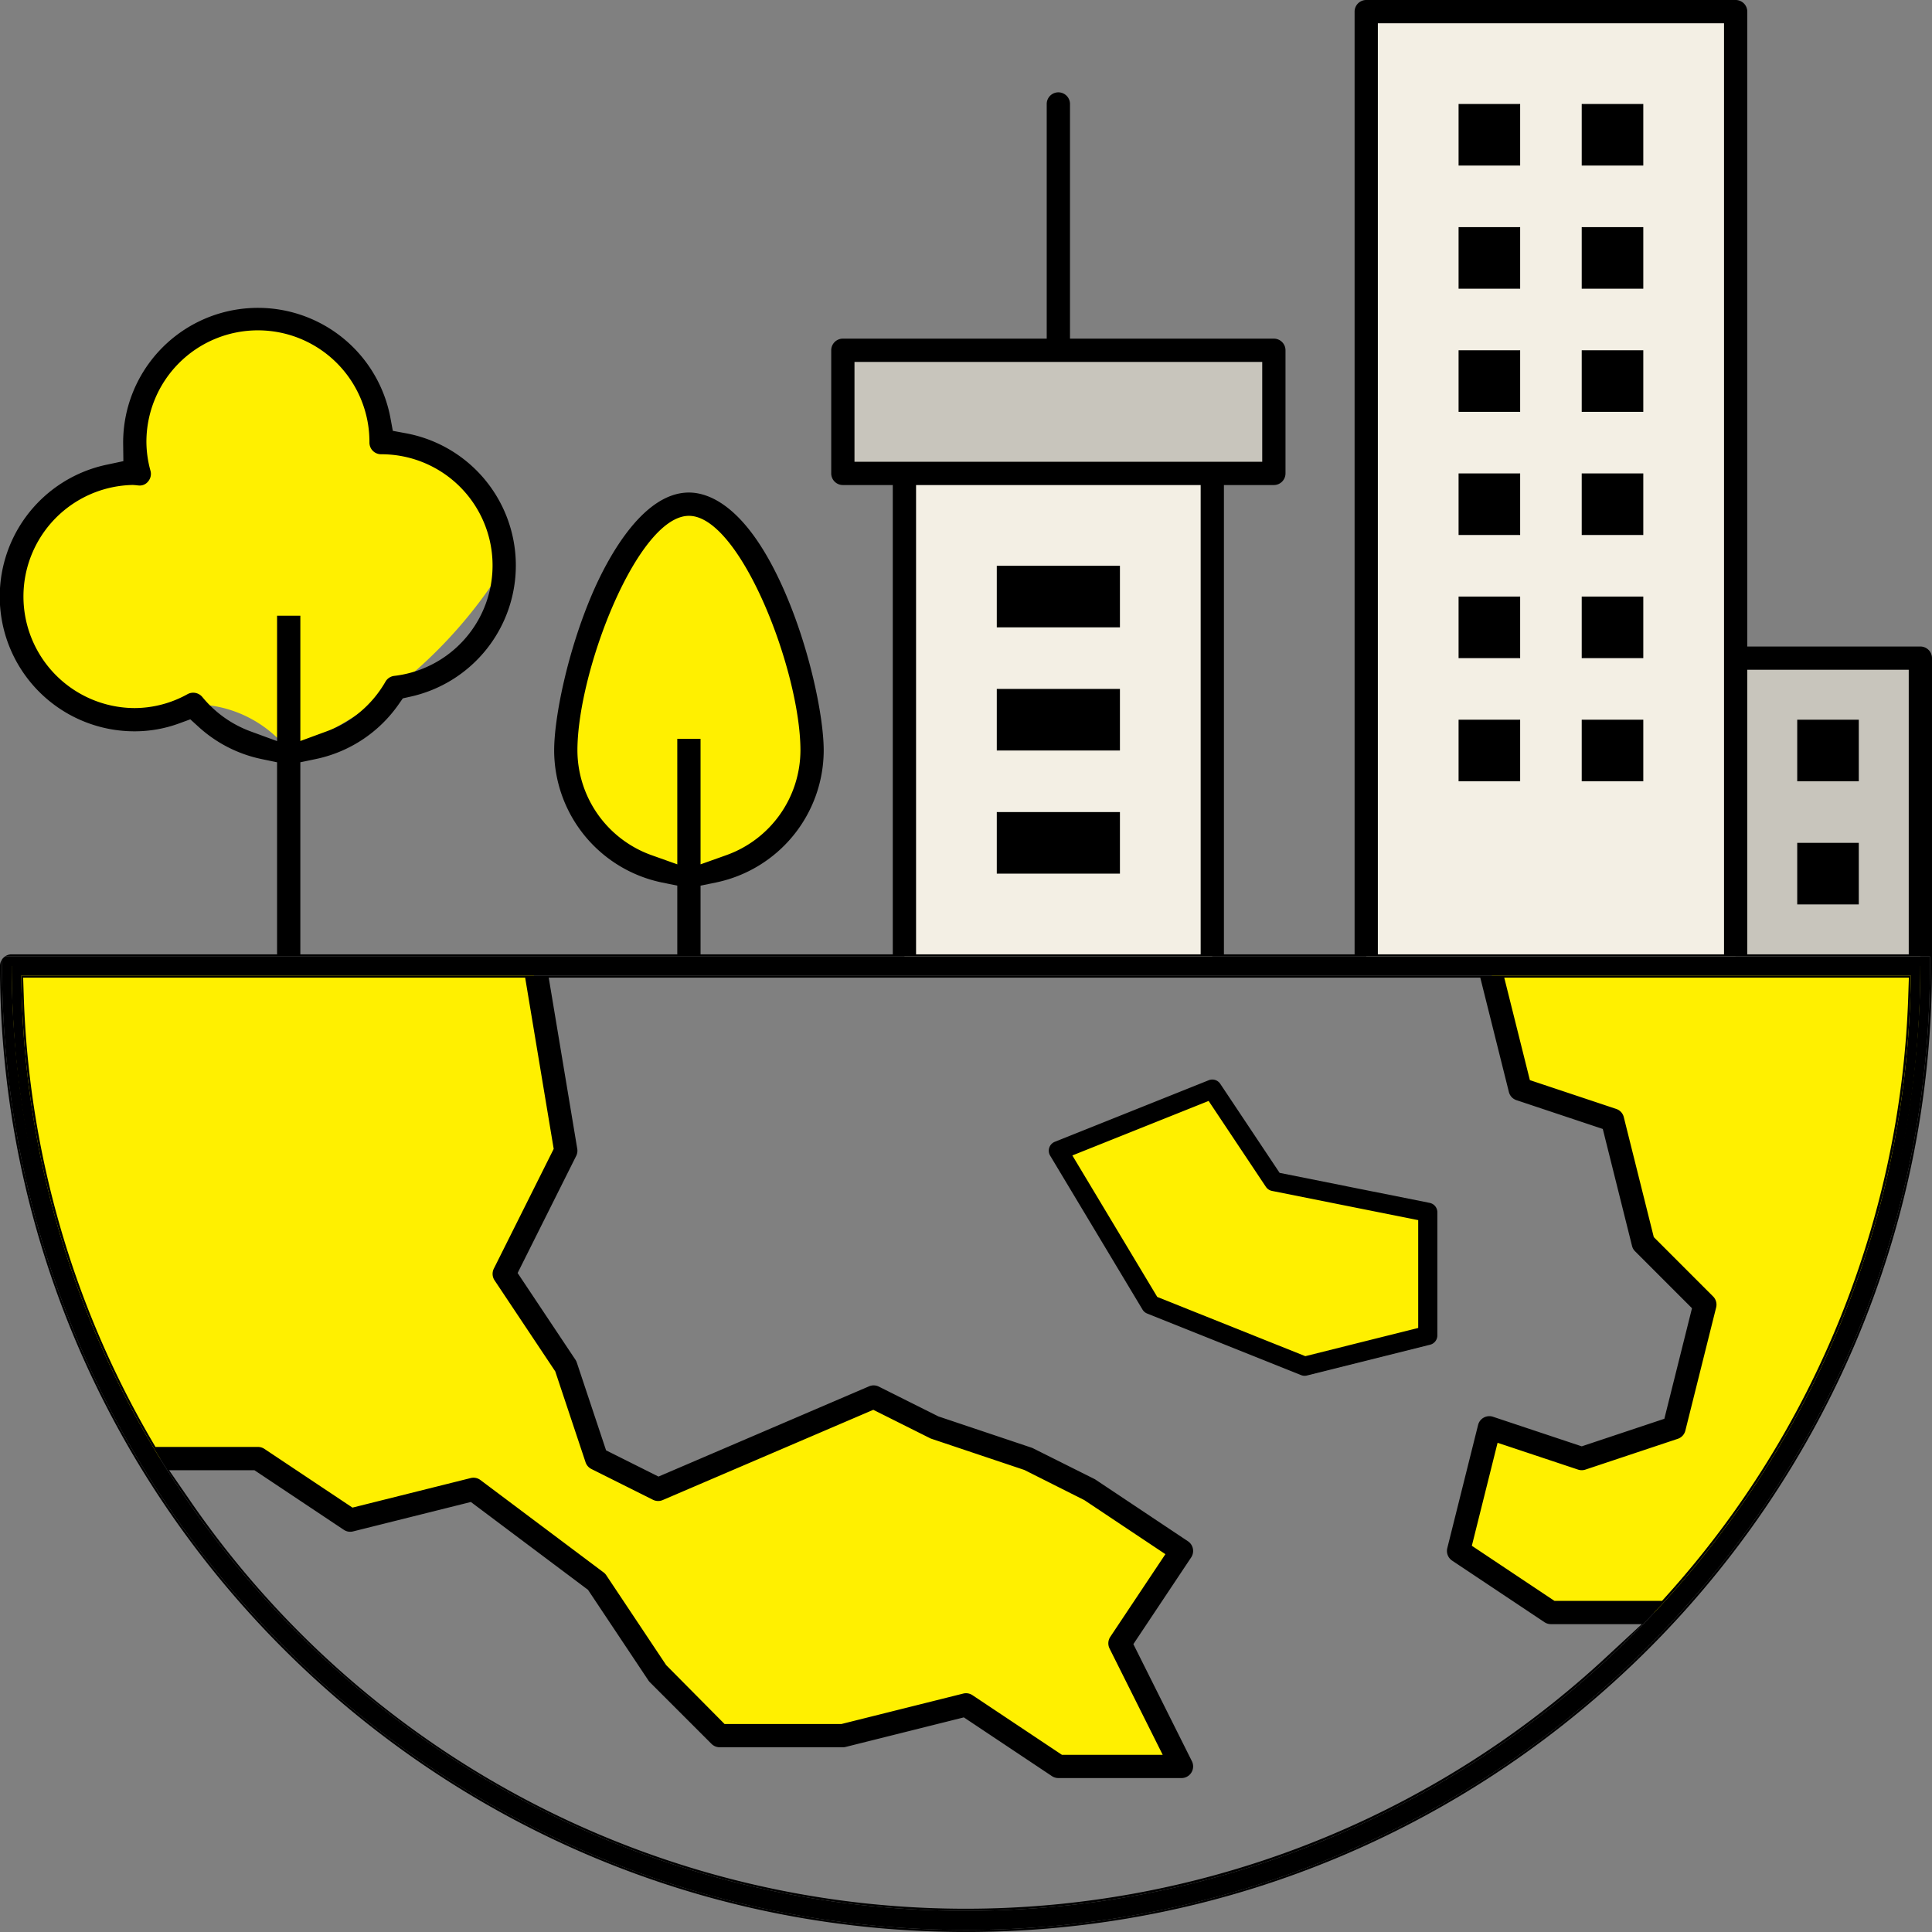 <svg xmlns="http://www.w3.org/2000/svg" width="357" height="357" viewBox="0 0 357 357"><rect x="0" y="0" width="357" height="357" fill="#808080" stroke="none"/><defs><style>.a{fill:#fff000;}.b{fill:#c8c5bc;}.c{fill:#f3efe4;}.d{fill:none;}</style></defs><g transform="translate(-3027.919 -1056)"><g transform="translate(3027.919 1056)"><g transform="translate(2.149 2.149)"><g transform="translate(0 176.351)"><path class="a" d="M3055.635,1348.743h20.223l17.066,11.378,22.756-5.689,22.755,17.066,11.378,17.067,11.377,11.377h22.756l22.755-5.688,17.066,11.377h22.756l-11.378-22.755,11.378-17.067-17.067-11.377-11.377-5.689-17.067-5.689-11.378-5.689-39.821,17.067-11.378-5.689-5.689-17.067-11.378-17.066,11.378-22.755-6.206-34.132h-96.192A175.512,175.512,0,0,0,3055.635,1348.743Z" transform="translate(-3030.348 -1257.723)"/><path class="a" d="M3343.881,1280.478l17.066,5.689,5.688,22.755,11.378,11.378-5.689,22.755-17.065,5.689-17.067-5.689-5.689,22.755,17.067,11.378h21.6a175.7,175.7,0,0,0,46.661-119.463h-79.643Z" transform="translate(-3065.132 -1257.723)"/></g><g transform="translate(318.57 119.464)"><rect class="b" width="34.132" height="56.887"/></g><rect class="c" width="68.265" height="176.351" transform="translate(250.305)"/><g transform="translate(102.397 91.02)"><path class="a" d="M3191.577,1206.8a22.755,22.755,0,0,1-45.51,0c0-12.567,10.188-45.51,22.755-45.51S3191.577,1194.233,3191.577,1206.8Z" transform="translate(-3146.067 -1161.29)"/></g><path class="a" d="M3121.368,1168.227a22.754,22.754,0,0,0-22.755-22.755,22.755,22.755,0,0,0-45.51,0,22.525,22.525,0,0,0,.831,5.773c-.282-.011-.546-.084-.831-.084a22.755,22.755,0,0,0,0,45.51,22.292,22.292,0,0,1,28.444,5.689,86.245,86.245,0,0,0,39.821-34.132Z" transform="translate(-3030.348 -1065.83)"/><g transform="translate(153.596 62.576)"><rect class="c" width="56.887" height="91.02" transform="translate(11.377 22.755)"/><rect class="b" width="79.642" height="22.755"/></g></g><rect width="11.377" height="11.377" transform="translate(269.52 19.215)"/><rect width="11.377" height="11.377" transform="translate(292.275 19.215)"/><rect width="11.377" height="11.377" transform="translate(269.52 41.97)"/><rect width="11.377" height="11.377" transform="translate(292.275 41.97)"/><rect width="11.377" height="11.377" transform="translate(269.52 64.725)"/><rect width="11.377" height="11.377" transform="translate(292.275 64.725)"/><rect width="11.377" height="11.377" transform="translate(269.52 87.48)"/><rect width="11.377" height="11.377" transform="translate(292.275 87.48)"/><rect width="11.377" height="11.377" transform="translate(269.52 110.235)"/><rect width="11.377" height="11.377" transform="translate(292.275 110.235)"/><rect width="11.377" height="11.377" transform="translate(269.52 132.99)"/><rect width="11.377" height="11.377" transform="translate(292.275 132.99)"/><rect width="22.755" height="11.377" transform="translate(184.189 104.547)"/><rect width="22.755" height="11.377" transform="translate(184.189 127.302)"/><rect width="22.755" height="11.377" transform="translate(184.189 150.056)"/><path class="d" d="M3095.308,1353.055l19.553-4.887a7.448,7.448,0,0,1,6.284,1.267L3143.9,1366.5a7.293,7.293,0,0,1,1.731,1.83l10.968,16.452,8.668,8.669h18.749l21.864-5.464a7.45,7.45,0,0,1,5.948,1.029l15.184,10.123h8.428l-5.98-11.96a7.486,7.486,0,0,1,.466-7.474l7.24-10.86-10.474-6.985-10.489-5.243-16.564-5.522a6.9,6.9,0,0,1-.987-.408l-8.272-4.137-36.641,15.7a7.435,7.435,0,0,1-6.274-.182l-11.379-5.69a7.435,7.435,0,0,1-3.74-4.31l-5.373-16.122-10.824-16.235a7.48,7.48,0,0,1-.467-7.472l10.293-20.586-4.25-25.509h-82.768a168.723,168.723,0,0,0,22.012,76.1h15.875a7.439,7.439,0,0,1,4.138,1.253Z" transform="translate(-3029.19 -1080.193)"/><path class="d" d="M3298.688,1372.984a7.47,7.47,0,0,1-3.1-8.014l5.689-22.755a7.45,7.45,0,0,1,9.6-5.261l14.7,4.9,10.824-3.611,3.671-14.685-8.391-8.391a7.435,7.435,0,0,1-1.964-3.467l-4.694-18.779-13.184-4.4a7.41,7.41,0,0,1-4.876-5.267l-4.277-17.1H3140.967l4.241,25.45a7.422,7.422,0,0,1-.685,4.558l-9.443,18.882,8.977,13.468a7.588,7.588,0,0,1,.869,1.773l4.715,14.141,5.518,2.762,36.641-15.7a7.444,7.444,0,0,1,6.279.184l10.9,5.453,16.563,5.522a6.878,6.878,0,0,1,.98.4l11.373,5.686a7.031,7.031,0,0,1,.814.475l17.053,11.368a7.471,7.471,0,0,1,2.069,10.343l-8.977,13.469,9.444,18.88a7.462,7.462,0,0,1-6.672,10.795h-22.755a7.431,7.431,0,0,1-4.138-1.253l-14.32-9.548-19.553,4.887a7.308,7.308,0,0,1-1.81.225h-22.756a7.505,7.505,0,0,1-5.274-2.186l-11.376-11.377a7.365,7.365,0,0,1-.932-1.135l-10.669-16L3119.15,1363.5l-19.311,4.823a7.443,7.443,0,0,1-5.944-1.026l-15.189-10.126H3074.7a168.567,168.567,0,0,0,248.346,28.443h-3.156a7.432,7.432,0,0,1-4.138-1.253Z" transform="translate(-3033.305 -1080.193)"/><path class="d" d="M3089.976,1193.742a15.154,15.154,0,0,0,5.788-5.725,7.5,7.5,0,0,1,5.615-3.743,15.236,15.236,0,0,0-1.8-30.374,7.467,7.467,0,0,1-7.458-7.458,15.3,15.3,0,1,0-30.009,3.874,7.474,7.474,0,0,1-1.4,6.568,7.192,7.192,0,0,1-6.15,2.78c-.259-.013-.7-.058-.958-.091-8.053.079-14.834,7.065-14.834,15.312a15.314,15.314,0,0,0,15.3,15.3,15.031,15.031,0,0,0,7.237-1.94,7.521,7.521,0,0,1,3.569-.91,7.425,7.425,0,0,1,5.806,2.774,14.869,14.869,0,0,0,4.374,3.67v-20.661h14.918Z" transform="translate(-3029.169 -1064.651)"/><rect class="d" width="64.725" height="7.838" transform="translate(163.204 72.184)"/><rect class="d" width="53.348" height="161.434" transform="translate(259.913 9.608)"/><path class="d" d="M3177.251,1221.047a15.28,15.28,0,0,0,7.838-13.277c0-6.786-2.388-16.386-6.234-25.052-3.934-8.868-7.734-13-9.063-13s-5.129,4.131-9.063,13c-3.845,8.666-6.233,18.265-6.233,25.052a15.278,15.278,0,0,0,7.838,13.277v-20.735h14.917Z" transform="translate(-3042.491 -1069.091)"/><path class="d" d="M3351.23,1275.665l13.184,4.4a7.409,7.409,0,0,1,4.876,5.266l5.187,20.747,9.918,9.919a7.49,7.49,0,0,1,1.962,7.08l-5.688,22.756a7.415,7.415,0,0,1-4.879,5.268l-17.063,5.688a7.453,7.453,0,0,1-4.717,0l-9.429-3.141-2.459,9.841,10.813,7.211h15.906a168.887,168.887,0,0,0,42.48-104.547h-62.467Z" transform="translate(-3064.09 -1080.193)"/><rect class="d" width="41.97" height="76.103" transform="translate(174.581 94.939)"/><rect class="d" width="19.215" height="41.97" transform="translate(328.178 129.071)"/><rect class="d" width="56.887" height="164.974" transform="translate(258.143 7.838)"/><path class="d" d="M3175.251,1223.557a17.08,17.08,0,0,0,11.377-16.017c0-6.7-2.5-16.75-6.359-25.6-4.292-9.828-8.47-14.225-10.708-14.225s-6.415,4.4-10.706,14.225c-3.864,8.846-6.36,18.893-6.36,25.6a17.082,17.082,0,0,0,11.378,16.017v-21.706h11.377Z" transform="translate(-3042.26 -1068.861)"/><rect class="d" width="68.264" height="11.377" transform="translate(161.434 70.414)"/><rect class="d" width="45.51" height="79.643" transform="translate(172.812 93.169)"/><rect class="d" width="22.755" height="45.51" transform="translate(326.408 127.302)"/><path class="d" d="M3087.976,1196.272a17.193,17.193,0,0,0,9.1-7.615,5.721,5.721,0,0,1,4.284-2.856,17.006,17.006,0,0,0-2.005-33.9,5.694,5.694,0,0,1-5.689-5.688,17.069,17.069,0,1,0-33.489,4.325,5.712,5.712,0,0,1-1.066,5.01,5.465,5.465,0,0,1-4.649,2.121l-.066,0c-.156-.006-.6-.053-.83-.082l-.135-.01a17.077,17.077,0,0,0,.415,34.149,16.77,16.77,0,0,0,8.078-2.152,5.73,5.73,0,0,1,2.727-.7,5.665,5.665,0,0,1,4.428,2.116,17.28,17.28,0,0,0,7.521,5.306v-21.639h11.379Z" transform="translate(-3028.939 -1064.421)"/><path d="M3382.771,1175.464h-31.983V1058.149a2.152,2.152,0,0,0-2.15-2.149h-68.264a2.152,2.152,0,0,0-2.149,2.149v174.2h-24.146v-86.722h9.229a2.151,2.151,0,0,0,2.148-2.149v-22.755a2.151,2.151,0,0,0-2.148-2.149h-37.673v-43.361a2.149,2.149,0,1,0-4.3,0v43.361h-37.672a2.152,2.152,0,0,0-2.149,2.149v22.755a2.152,2.152,0,0,0,2.149,2.149h9.228v86.722H3157.37v-12.7l2.833-.577a24.981,24.981,0,0,0,19.923-24.4c0-6.1-2.471-18.325-7.052-28.98-6.986-16.252-14.184-18.68-17.854-18.68-8.868,0-15.439,13.063-17.852,18.68-4.579,10.655-7.051,22.883-7.051,28.98a24.981,24.981,0,0,0,19.921,24.4l2.833.577v12.7h-69.655v-35.494l2.817-.588a24.848,24.848,0,0,0,15.331-10.094l.791-1.129,1.348-.3a24.836,24.836,0,0,0-.807-48.689l-2.389-.443-.444-2.39a24.906,24.906,0,0,0-49.389,4.565l.042,3.425-2.853.611a24.9,24.9,0,0,0,4.96,49.311,23.878,23.878,0,0,0,8.246-1.478l2.013-.738,1.586,1.443a24.778,24.778,0,0,0,11.629,5.91l2.819.586v35.488h-49.048a2.132,2.132,0,0,0-1.216.38H3384.54v1.77c0,98.216-79.9,178.121-178.121,178.121s-178.12-79.9-178.12-178.121v-1.216a2.132,2.132,0,0,0-.381,1.216c0,98.425,80.074,178.5,178.5,178.5s178.5-80.074,178.5-178.5v-56.887A2.152,2.152,0,0,0,3382.771,1175.464Zm-303.653,17.479-4.759-1.746a20.819,20.819,0,0,1-9.056-6.406,2.189,2.189,0,0,0-2.71-.534,20.248,20.248,0,0,1-9.769,2.583,20.616,20.616,0,0,1-.359-41.228l.51.037c.114.016.442.053.58.06l.132.008a1.976,1.976,0,0,0,1.641-.8,2.157,2.157,0,0,0,.406-1.9,20.346,20.346,0,0,1-.76-5.226,20.606,20.606,0,1,1,41.211,0,2.152,2.152,0,0,0,2.149,2.148,20.546,20.546,0,0,1,2.425,40.955,2.164,2.164,0,0,0-1.621,1.081,20.731,20.731,0,0,1-10.96,9.2l-4.76,1.75v-23.149h-4.3Zm73.955,22.772-4.729-1.685a20.629,20.629,0,0,1-13.728-19.351c0-14.7,11.123-43.361,20.605-43.361s20.606,28.66,20.606,43.361a20.628,20.628,0,0,1-13.728,19.351l-4.729,1.685V1192.53h-4.3Zm32.741-74.384v-18.457h75.344v18.457Zm63.967,91.02h-52.589v-86.722h52.589Zm96.708,0h-63.966V1060.3h63.966Zm34.132,0h-29.834v-52.589h29.834Z" transform="translate(-3027.919 -1056)"/><path d="M3206.931,1432.535c95.67,0,173.615-77.363,174.572-172.812H3032.358C3033.315,1355.171,3111.259,1432.535,3206.931,1432.535ZM3381.155,1260.1l-.12,3.655a174.169,174.169,0,0,1-44.428,110.333l-1.056,1.177h-19.886l-15.264-10.179,4.756-19.031,14.865,4.953a2.162,2.162,0,0,0,1.371,0l17.057-5.686a2.134,2.134,0,0,0,1.405-1.517l5.688-22.756a2.15,2.15,0,0,0-.563-2.036l-10.958-10.962-5.544-22.172a2.13,2.13,0,0,0-1.4-1.516l-15.954-5.322-4.735-18.938Zm-325.027,84.957a174.028,174.028,0,0,1-23.3-81.3l-.12-3.655h92.762l5.274,31.648-11.064,22.13a2.151,2.151,0,0,0,.133,2.152l11.218,16.828,5.6,16.794a2.155,2.155,0,0,0,1.084,1.246l11.372,5.685a2.139,2.139,0,0,0,1.8.054l38.914-16.677,10.484,5.245a1.586,1.586,0,0,0,.265.109l17.164,5.76,11.079,5.569,14.982,9.991-10.184,15.278a2.159,2.159,0,0,0-.134,2.158l9.82,19.639h-18.626l-16.524-11.016a2.148,2.148,0,0,0-1.707-.3l-22.505,5.625h-21.6l-10.789-10.887-11.065-16.6a2.085,2.085,0,0,0-.488-.519l-22.766-17.075a2.136,2.136,0,0,0-1.771-.374l-21.873,5.469-16.275-10.852a2.149,2.149,0,0,0-1.193-.361h-18.937Zm7.374,11.614-3.831-5.551h15.768l16.524,11.016a2.115,2.115,0,0,0,1.691.3l21.785-5.442,21.642,16.23,11.173,16.76a2.1,2.1,0,0,0,.265.322l11.381,11.382a2.161,2.161,0,0,0,1.52.63h22.755a2,2,0,0,0,.5-.059l21.856-5.465,16.274,10.852a2.15,2.15,0,0,0,1.193.361h22.755a2.136,2.136,0,0,0,1.828-1.022,2.164,2.164,0,0,0,.094-2.089l-10.819-21.635,10.685-16.031a2.153,2.153,0,0,0-.6-2.98l-17.064-11.378a1.888,1.888,0,0,0-.229-.134l-11.38-5.69a1.8,1.8,0,0,0-.252-.1l-17.174-5.763-11.017-5.51a2.139,2.139,0,0,0-1.815-.05l-38.9,16.673-9.688-4.848-5.407-16.222a2.3,2.3,0,0,0-.255-.52l-10.682-16.024,10.82-21.636a2.14,2.14,0,0,0,.2-1.314l-5.273-31.631H3301.96l5.283,21.125a2.128,2.128,0,0,0,1.4,1.516l15.954,5.322,5.4,21.605a2.121,2.121,0,0,0,.56.993l10.523,10.526-5.107,20.427-15.268,5.093-16.387-5.461a2.142,2.142,0,0,0-2.765,1.514l-5.689,22.758a2.152,2.152,0,0,0,.893,2.307l17.066,11.378a2.149,2.149,0,0,0,1.193.361h16.792l-6.625,6.136a173.9,173.9,0,0,1-261.682-29.028Z" transform="translate(-3028.43 -1079.453)"/><path d="M3206.469,1435.614c98.216,0,178.121-79.9,178.121-178.121v-1.77H3028.9a2.147,2.147,0,0,0-.554.554v1.216C3028.349,1355.709,3108.253,1435.614,3206.469,1435.614Zm176.351-178.121a176.351,176.351,0,0,1-352.7,0Z" transform="translate(-3027.969 -1078.992)"/><path d="M3206.7,1434.073a176.352,176.352,0,0,0,176.351-176.35h-352.7A176.351,176.351,0,0,0,3206.7,1434.073Zm174.573-174.58c-.958,95.448-78.9,172.812-174.573,172.812s-173.615-77.363-174.573-172.812Z" transform="translate(-3028.198 -1079.223)"/><rect width="11.377" height="11.377" transform="translate(332.096 132.99)"/><rect width="11.377" height="11.377" transform="translate(332.096 155.745)"/></g><g transform="translate(3221.716 1255.483)"><path class="a" d="M3288.75,1300.5l28.444,5.689v22.755l-22.755,5.689-28.444-11.377-17.066-28.444,28.444-11.377Z" transform="translate(-3247.159 -1281.666)"/><path d="M3294.208,1336.176a1.772,1.772,0,0,1-.657-.127l-28.444-11.378a1.776,1.776,0,0,1-.86-.733l-17.066-28.444a1.77,1.77,0,0,1,.86-2.555l28.443-11.377a1.764,1.764,0,0,1,2.13.661l10.971,16.457,27.725,5.545a1.77,1.77,0,0,1,1.422,1.735v22.755a1.771,1.771,0,0,1-1.34,1.717l-22.755,5.689A1.779,1.779,0,0,1,3294.208,1336.176Zm-27.233-14.57,27.359,10.944,20.858-5.215v-19.922l-27.021-5.4a1.772,1.772,0,0,1-1.125-.754l-10.581-15.872-25.181,10.073Z" transform="translate(-3246.929 -1281.436)"/></g></g></svg>